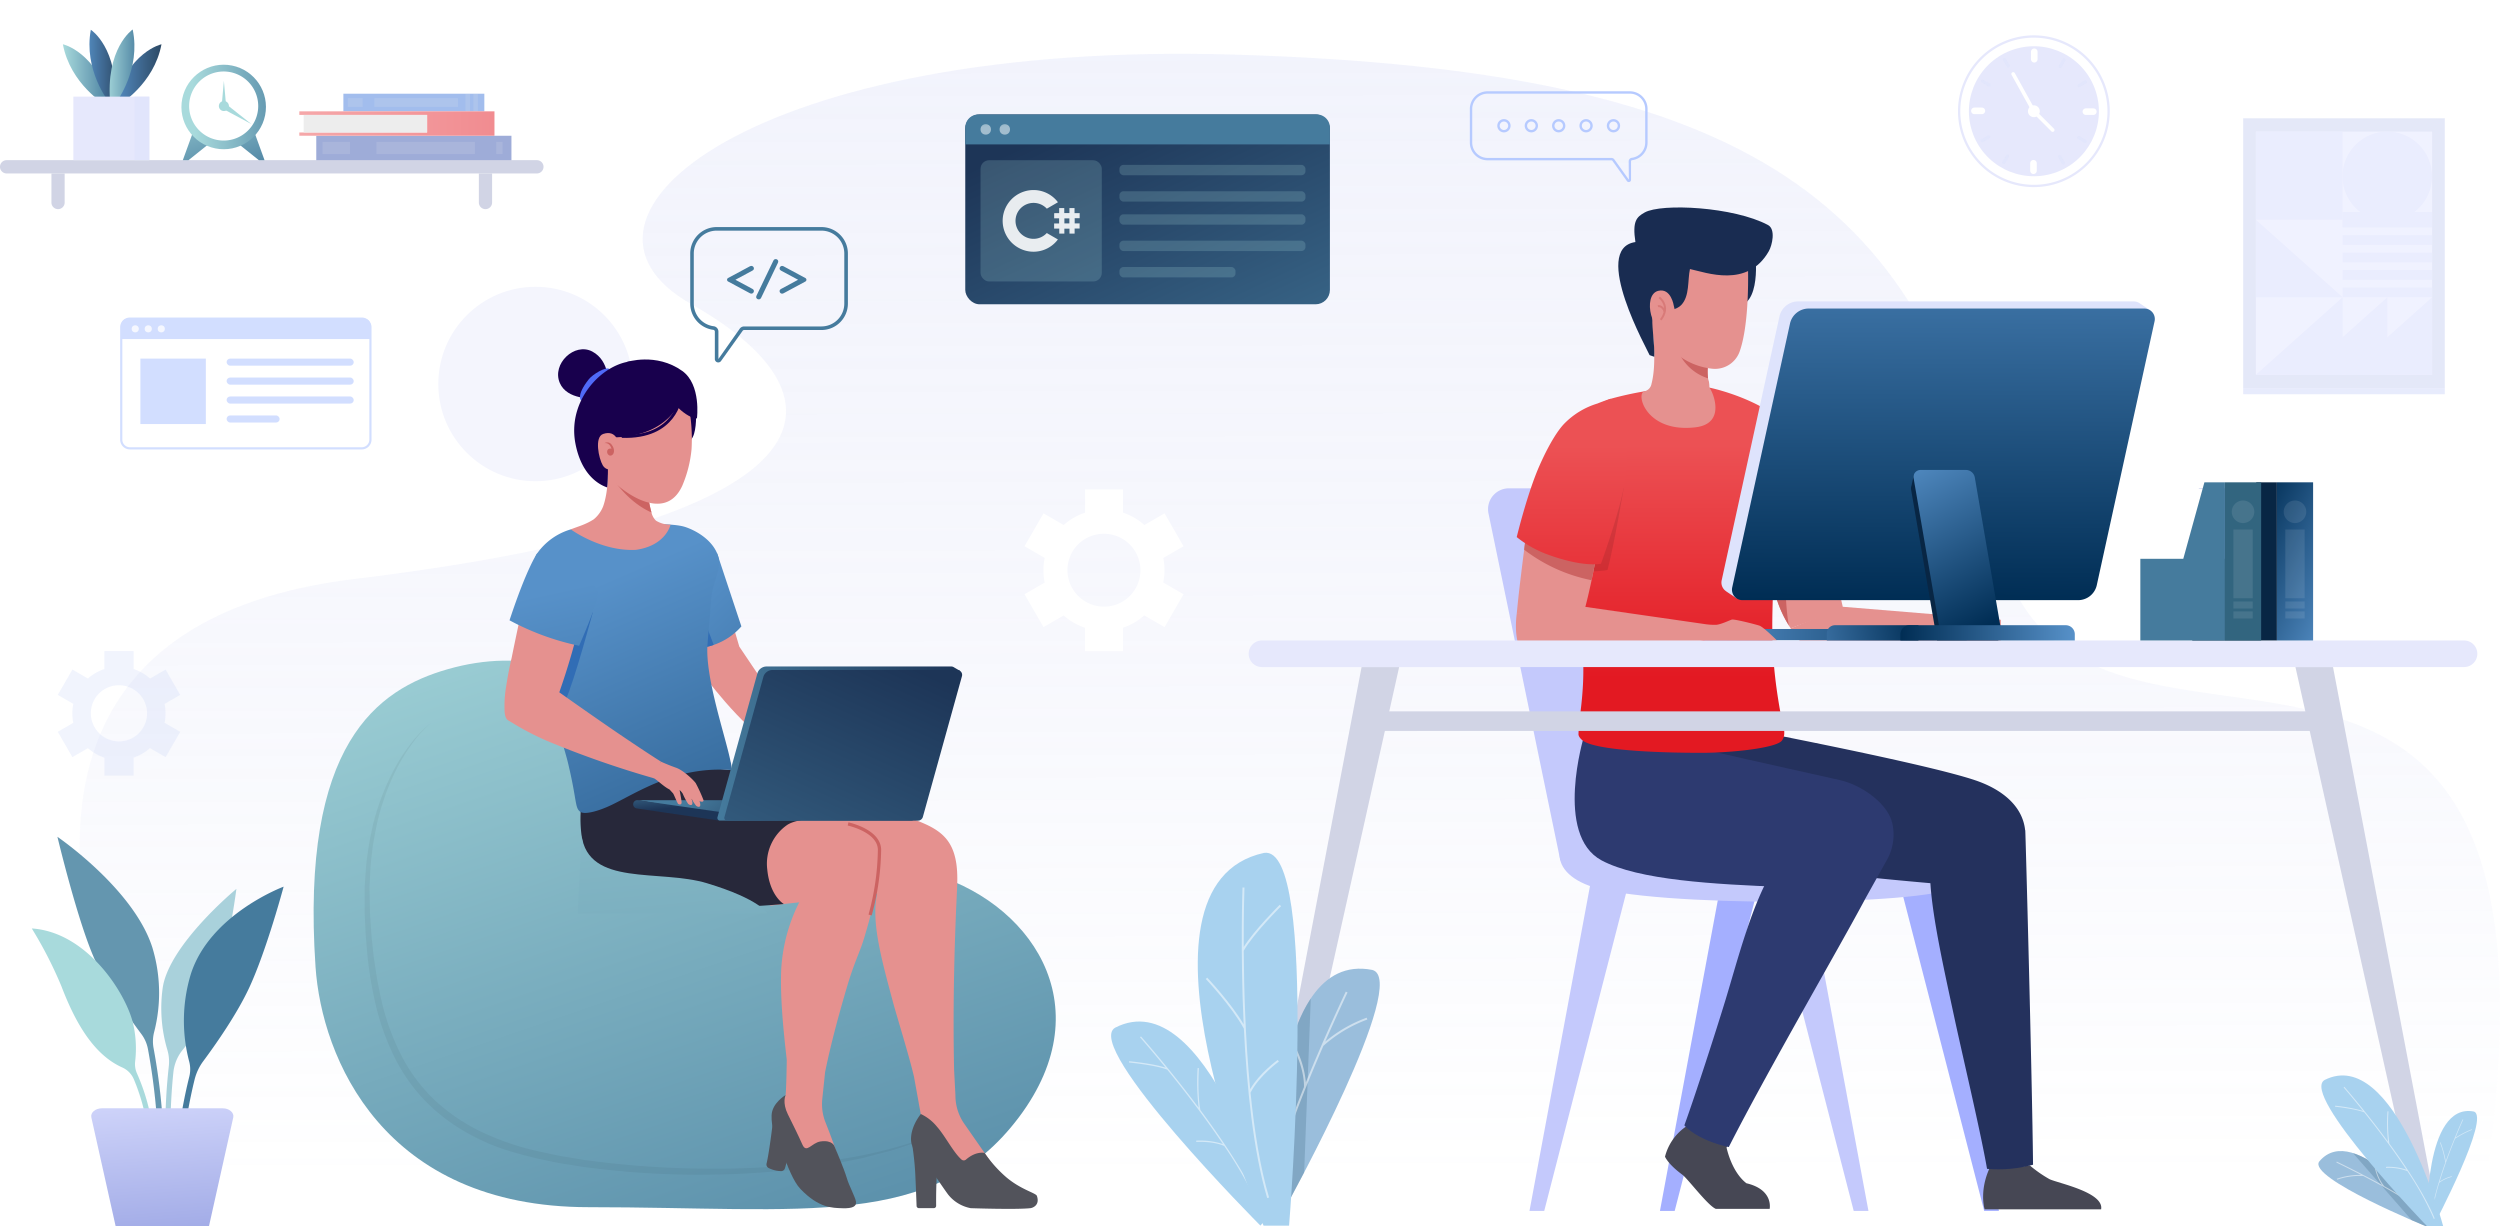 <svg xmlns="http://www.w3.org/2000/svg" xmlns:xlink="http://www.w3.org/1999/xlink" width="758.617" height="372.028" viewBox="0 0 758.617 372.028">
  <defs>
    <linearGradient id="linear-gradient" x1="0.495" y1="-0.515" x2="0.501" y2="0.97" gradientUnits="objectBoundingBox">
      <stop offset="0" stop-color="#cdd2f9"/>
      <stop offset="1" stop-color="#9ea8e5" stop-opacity="0"/>
    </linearGradient>
    <linearGradient id="linear-gradient-2" y1="0.5" x2="1" y2="0.5" gradientUnits="objectBoundingBox">
      <stop offset="0" stop-color="#a8dadc"/>
      <stop offset="1" stop-color="#457b9d"/>
    </linearGradient>
    <linearGradient id="linear-gradient-3" y1="0.5" x2="1" y2="0.5" gradientUnits="objectBoundingBox">
      <stop offset="0" stop-color="#5791c9"/>
      <stop offset="1" stop-color="#2c4965"/>
    </linearGradient>
    <linearGradient id="linear-gradient-6" x1="-0.116" y1="-1.572" x2="0.887" y2="2.144" xlink:href="#linear-gradient-2"/>
    <linearGradient id="linear-gradient-7" x1="-0.24" y1="-2.03" x2="0.764" y2="1.686" xlink:href="#linear-gradient-2"/>
    <linearGradient id="linear-gradient-8" x1="0.414" y1="0.156" x2="0.726" y2="1.406" xlink:href="#linear-gradient-2"/>
    <linearGradient id="linear-gradient-9" y1="0.5" x2="1" y2="0.5" gradientUnits="objectBoundingBox">
      <stop offset="0" stop-color="#ec5154"/>
      <stop offset="0.099" stop-color="#eb4b4f"/>
      <stop offset="1" stop-color="#e31922"/>
    </linearGradient>
    <filter id="Path_19560-2" x="162.392" y="0" width="345.259" height="346.073" filterUnits="userSpaceOnUse">
      <feOffset input="SourceAlpha"/>
      <feGaussianBlur stdDeviation="49.5" result="blur"/>
      <feFlood flood-color="#52dbe1"/>
      <feComposite operator="in" in2="blur"/>
      <feComposite in="SourceGraphic"/>
    </filter>
    <linearGradient id="linear-gradient-10" x1="0.5" y1="0.16" x2="0.5" y2="0.795" xlink:href="#linear-gradient-9"/>
    <linearGradient id="linear-gradient-11" x1="0.5" y1="0.282" x2="0.5" y2="1.686" xlink:href="#linear-gradient-9"/>
    <linearGradient id="linear-gradient-12" y1="0.5" x2="1" y2="0.5" gradientUnits="objectBoundingBox">
      <stop offset="0" stop-color="#5791c9"/>
      <stop offset="1" stop-color="#002d54"/>
    </linearGradient>
    <linearGradient id="linear-gradient-13" x1="0.106" y1="-0.311" x2="0.868" y2="1.258" xlink:href="#linear-gradient-12"/>
    <linearGradient id="linear-gradient-14" x1="0.507" y1="-0.519" x2="0.497" y2="1.003" xlink:href="#linear-gradient-12"/>
    <linearGradient id="linear-gradient-15" x1="0.284" y1="-0.217" x2="0.65" y2="1.037" xlink:href="#linear-gradient-12"/>
    <linearGradient id="linear-gradient-16" x1="1.649" y1="0.469" x2="-0.046" y2="0.517" xlink:href="#linear-gradient-12"/>
    <linearGradient id="linear-gradient-18" x1="0.166" y1="-0.193" x2="0.812" y2="1.379" xlink:href="#linear-gradient-2"/>
    <linearGradient id="linear-gradient-19" x1="0.148" y1="0.071" x2="3.199" y2="6.739" xlink:href="#linear-gradient-12"/>
    <linearGradient id="linear-gradient-20" x1="0.454" y1="0.182" x2="1.093" y2="2.34" xlink:href="#linear-gradient-12"/>
    <linearGradient id="linear-gradient-21" x1="0.372" y1="0.433" x2="1.58" y2="0.601" gradientUnits="objectBoundingBox">
      <stop offset="0" stop-color="#457b9d"/>
      <stop offset="1" stop-color="#1d3557"/>
    </linearGradient>
    <linearGradient id="linear-gradient-22" x1="-0.073" y1="-0.662" x2="0.453" y2="0.374" xlink:href="#linear-gradient-21"/>
    <linearGradient id="linear-gradient-23" x1="0" y1="0.5" x2="1" y2="0.5" xlink:href="#linear-gradient-21"/>
    <linearGradient id="linear-gradient-24" x1="-0.598" y1="2.043" x2="0.847" y2="0.021" xlink:href="#linear-gradient-21"/>
    <linearGradient id="linear-gradient-25" x1="0.466" y1="0.411" x2="1.887" y2="7.152" xlink:href="#linear-gradient-12"/>
    <linearGradient id="linear-gradient-26" x1="-0.813" y1="-4.707" x2="2.132" y2="8.094" xlink:href="#linear-gradient-2"/>
    <clipPath id="clip-path">
      <rect id="Rectangle_20450" data-name="Rectangle 20450" width="90" height="119" transform="translate(503 1339)" fill="#fff" stroke="#707070" stroke-width="1"/>
    </clipPath>
    <linearGradient id="linear-gradient-27" x1="0.492" y1="-0.023" x2="0.593" y2="1.14" gradientUnits="objectBoundingBox">
      <stop offset="0" stop-color="#cdd2f9"/>
      <stop offset="1" stop-color="#9ea8e5"/>
    </linearGradient>
    <clipPath id="clip-path-2">
      <rect id="Rectangle_20451" data-name="Rectangle 20451" width="52" height="48" transform="translate(870 1415)" fill="#fff" stroke="#707070" stroke-width="1"/>
    </clipPath>
    <linearGradient id="linear-gradient-28" x1="1.4" y1="1.504" x2="0.18" y2="0.143" xlink:href="#linear-gradient-21"/>
    <linearGradient id="linear-gradient-29" x1="0.448" y1="-3.333" x2="0.489" y2="-0.132" xlink:href="#linear-gradient-2"/>
    <linearGradient id="linear-gradient-30" x1="0.283" y1="-0.898" x2="0.462" y2="0.256" gradientUnits="objectBoundingBox">
      <stop offset="0" stop-color="#a8dadc"/>
      <stop offset="1" stop-color="#fff"/>
    </linearGradient>
    <linearGradient id="linear-gradient-31" x1="0.283" y1="-0.898" x2="0.462" y2="0.256" xlink:href="#linear-gradient-30"/>
  </defs>
  <g id="Group_16269" data-name="Group 16269" transform="translate(-169 -1090.972)">
    <circle id="Ellipse_3940" data-name="Ellipse 3940" cx="29.5" cy="29.5" r="29.5" transform="translate(302 1178)" fill="#f4f5fd"/>
    <path id="Path_16581" data-name="Path 16581" d="M772.88,539.946H79.388S-26.294,367.308,127.465,348.675s148.766-57.049,102.126-83.366,19.522-80.09,164.869-75.73c158.592,4.758,209.939,44.86,231.176,146.29S810.289,307.115,772.88,539.946Z" transform="translate(149.193 917.968)" opacity="0.3" fill="url(#linear-gradient)"/>
    <g id="Group_16213" data-name="Group 16213" transform="translate(761.359 1099.917)">
      <g id="Group_16209" data-name="Group 16209" transform="translate(1.786 1.787)">
        <path id="Path_16582" data-name="Path 16582" d="M165.481,203.4a23.027,23.027,0,1,1,23.027-23.027A23.053,23.053,0,0,1,165.481,203.4Zm0-45.355a22.329,22.329,0,1,0,22.33,22.329A22.354,22.354,0,0,0,165.481,158.049Z" transform="translate(-142.454 -157.351)" fill="#e6e8fc"/>
      </g>
      <ellipse id="Ellipse_3934" data-name="Ellipse 3934" cx="19.716" cy="19.716" rx="19.716" ry="19.716" transform="matrix(0.952, -0.307, 0.307, 0.952, 0, 12.096)" fill="#e6e8fc"/>
      <path id="Path_16583" data-name="Path 16583" d="M164.024,177.126a1.795,1.795,0,1,1-1.795-1.795A1.795,1.795,0,0,1,164.024,177.126Z" transform="translate(-137.416 -152.313)" fill="#fff"/>
      <path id="Path_16584" data-name="Path 16584" d="M162.8,178.315h0a.561.561,0,0,1-.764-.218l-5.8-10.459a.562.562,0,0,1,.218-.763h0a.562.562,0,0,1,.763.218l5.8,10.459A.562.562,0,0,1,162.8,178.315Z" transform="translate(-138.187 -153.855)" fill="#fff"/>
      <path id="Path_16585" data-name="Path 16585" d="M162.221,177.117h0a.562.562,0,0,1,.794,0l5.016,5.017a.56.56,0,0,1,0,.794h0a.562.562,0,0,1-.794,0l-5.016-5.016A.562.562,0,0,1,162.221,177.117Z" transform="translate(-137.122 -152.019)" fill="#fff"/>
      <g id="Group_16210" data-name="Group 16210" transform="translate(6.765 6.765)">
        <line id="Line_361" data-name="Line 361" y1="2.267" transform="translate(18.169)" fill="none" stroke="#fff" stroke-linecap="round" stroke-miterlimit="10" stroke-width="2"/>
        <line id="Line_362" data-name="Line 362" x2="2.267" transform="translate(33.829 18.169)" fill="none" stroke="#fff" stroke-linecap="round" stroke-miterlimit="10" stroke-width="2"/>
        <line id="Line_363" data-name="Line 363" y2="2.267" transform="translate(17.928 33.829)" fill="none" stroke="#fff" stroke-linecap="round" stroke-miterlimit="10" stroke-width="2"/>
        <line id="Line_364" data-name="Line 364" x1="2.267" transform="translate(0 17.928)" fill="none" stroke="#fff" stroke-linecap="round" stroke-miterlimit="10" stroke-width="2"/>
      </g>
      <g id="Group_16211" data-name="Group 16211" transform="translate(9.123 9.123)" opacity="0.5">
        <line id="Line_365" data-name="Line 365" x1="1.134" y1="1.964" transform="translate(6.771)" fill="none" stroke="#dee3fc" stroke-linecap="round" stroke-miterlimit="10" stroke-width="1"/>
        <line id="Line_366" data-name="Line 366" y1="1.134" x2="1.964" transform="translate(29.418 6.771)" fill="none" stroke="#dee3fc" stroke-linecap="round" stroke-miterlimit="10" stroke-width="1"/>
        <line id="Line_367" data-name="Line 367" x2="1.134" y2="1.964" transform="translate(23.477 29.418)" fill="none" stroke="#dee3fc" stroke-linecap="round" stroke-miterlimit="10" stroke-width="1"/>
        <line id="Line_368" data-name="Line 368" x1="1.964" y2="1.134" transform="translate(0 23.477)" fill="none" stroke="#dee3fc" stroke-linecap="round" stroke-miterlimit="10" stroke-width="1"/>
      </g>
      <g id="Group_16212" data-name="Group 16212" transform="translate(9.243 9.243)" opacity="0.5">
        <line id="Line_369" data-name="Line 369" x1="1.964" y1="1.134" transform="translate(0 6.441)" fill="none" stroke="#dee3fc" stroke-linecap="round" stroke-miterlimit="10" stroke-width="1"/>
        <line id="Line_370" data-name="Line 370" y1="1.964" x2="1.134" transform="translate(23.565)" fill="none" stroke="#dee3fc" stroke-linecap="round" stroke-miterlimit="10" stroke-width="1"/>
        <line id="Line_371" data-name="Line 371" x2="1.964" y2="1.134" transform="translate(29.176 23.565)" fill="none" stroke="#dee3fc" stroke-linecap="round" stroke-miterlimit="10" stroke-width="1"/>
        <line id="Line_372" data-name="Line 372" x1="1.134" y2="1.964" transform="translate(6.441 29.176)" fill="none" stroke="#dee3fc" stroke-linecap="round" stroke-miterlimit="10" stroke-width="1"/>
      </g>
    </g>
    <g id="Group_16214" data-name="Group 16214" transform="translate(849.689 1125.279)" opacity="0.15">
      <rect id="Rectangle_20413" data-name="Rectangle 20413" width="61.177" height="81.867" transform="translate(0 1.586)" fill="#4963ce"/>
      <rect id="Rectangle_20414" data-name="Rectangle 20414" width="61.177" height="1.869" transform="translate(0 83.453)" fill="#6076e8"/>
      <rect id="Rectangle_20415" data-name="Rectangle 20415" width="53.487" height="73.785" transform="translate(3.845 5.627)" fill="#9ca8ff"/>
      <rect id="Rectangle_20416" data-name="Rectangle 20416" width="26.292" height="26.743" transform="translate(3.845 5.626)" fill="#7283f7"/>
      <rect id="Rectangle_20417" data-name="Rectangle 20417" width="27.164" height="4.697" transform="translate(30.137 30.016)" fill="#7283f7"/>
      <rect id="Rectangle_20418" data-name="Rectangle 20418" width="27.164" height="2.949" transform="translate(30.168 37.06)" fill="#7283f7"/>
      <rect id="Rectangle_20419" data-name="Rectangle 20419" width="27.164" height="2.948" transform="translate(30.168 42.355)" fill="#7283f7"/>
      <rect id="Rectangle_20420" data-name="Rectangle 20420" width="27.164" height="2.948" transform="translate(30.168 47.651)" fill="#7283f7"/>
      <rect id="Rectangle_20421" data-name="Rectangle 20421" width="27.164" height="2.948" transform="translate(30.168 52.946)" fill="#7283f7"/>
      <path id="Path_16586" data-name="Path 16586" d="M83.2,281.519V258L56.874,281.519Z" transform="translate(-53.029 -202.107)" fill="#7283f7"/>
      <path id="Path_16587" data-name="Path 16587" d="M56.874,252.307V228.79L83.2,252.307Z" transform="translate(-53.029 -196.413)" fill="#7283f7"/>
      <path id="Path_16588" data-name="Path 16588" d="M100.068,281.519V258L73.745,281.519Z" transform="translate(-56.318 -202.107)" fill="#7283f7"/>
      <path id="Path_16589" data-name="Path 16589" d="M116.939,281.519V258L90.616,281.519Z" transform="translate(-59.607 -202.107)" fill="#7283f7"/>
      <circle id="Ellipse_3935" data-name="Ellipse 3935" cx="13.582" cy="13.582" r="13.582" transform="translate(24.512 19.208) rotate(-45)" fill="#7283f7"/>
    </g>
    <g id="Group_16228" data-name="Group 16228" transform="translate(169 1099.917)">
      <g id="Group_16216" data-name="Group 16216" transform="translate(0 39.66)">
        <path id="Path_16590" data-name="Path 16590" d="M684.363,197.7h-160.9a2.017,2.017,0,0,1-2.016-2.017h0a2.016,2.016,0,0,1,2.016-2.016h160.9a2.016,2.016,0,0,1,2.016,2.016h0A2.017,2.017,0,0,1,684.363,197.7Z" transform="translate(-521.449 -193.671)" fill="#d1d4e5"/>
        <g id="Group_16215" data-name="Group 16215" transform="translate(15.606 4.033)">
          <path id="Path_16591" data-name="Path 16591" d="M538.034,208.264h0a2.007,2.007,0,0,1-2.007-2.007v-8.819h4.014v8.819A2.007,2.007,0,0,1,538.034,208.264Z" transform="translate(-536.027 -197.438)" fill="#d1d4e5"/>
          <path id="Path_16592" data-name="Path 16592" d="M659.191,208.264h0a2.007,2.007,0,0,1-2.007-2.007v-8.819H661.2v8.819A2.007,2.007,0,0,1,659.191,208.264Z" transform="translate(-527.481 -197.438)" fill="#d1d4e5"/>
        </g>
      </g>
      <g id="Group_16219" data-name="Group 16219" transform="translate(19.078)">
        <g id="Group_16217" data-name="Group 16217">
          <path id="Path_16593" data-name="Path 16593" d="M552.146,179.171s-10.582-6.194-12.876-18.354c0,0,9.968,2.065,14.964,18.354" transform="translate(-539.27 -156.328)" fill="url(#linear-gradient-2)"/>
          <path id="Path_16594" data-name="Path 16594" d="M555.336,179.171s10.582-6.194,12.876-18.354c0,0-9.968,2.065-14.964,18.354" transform="translate(-538.284 -156.328)" fill="url(#linear-gradient-3)"/>
          <path id="Path_16595" data-name="Path 16595" d="M552.6,178.468s-7.632-9.6-5.379-21.766c0,0,8.549,5.525,7.326,22.52" transform="translate(-538.739 -156.618)" fill="url(#linear-gradient-3)"/>
          <path id="Path_16596" data-name="Path 16596" d="M554.656,178.511s7.4-9.776,4.862-21.887c0,0-8.417,5.726-6.79,22.687" transform="translate(-538.336 -156.624)" fill="url(#linear-gradient-2)"/>
        </g>
        <g id="Group_16218" data-name="Group 16218" transform="translate(3.186 20.377)">
          <rect id="Rectangle_20422" data-name="Rectangle 20422" width="23.058" height="19.283" fill="#e6e8fc"/>
          <rect id="Rectangle_20423" data-name="Rectangle 20423" width="4.531" height="19.283" transform="translate(18.527)" fill="#dee3fc" opacity="0.6"/>
        </g>
      </g>
      <g id="Group_16222" data-name="Group 16222" transform="translate(52.791 8.442)">
        <g id="Group_16220" data-name="Group 16220" transform="translate(2.683 22.595)">
          <path id="Path_16597" data-name="Path 16597" d="M576.4,185.616l-3.129,8.623H575l6.237-5" transform="translate(-573.268 -185.616)" fill="url(#linear-gradient-6)"/>
          <path id="Path_16598" data-name="Path 16598" d="M593.828,185.616l3.129,8.623h-1.729l-6.237-5" transform="translate(-572.159 -185.616)" fill="url(#linear-gradient-7)"/>
        </g>
        <ellipse id="Ellipse_3936" data-name="Ellipse 3936" cx="12.817" cy="12.817" rx="12.817" ry="12.817" transform="matrix(0.196, -0.981, 0.981, 0.196, 0, 25.137)" fill="url(#linear-gradient-8)"/>
        <path id="Path_16599" data-name="Path 16599" d="M596.02,179.012a10.479,10.479,0,1,1-10.479-10.479A10.48,10.48,0,0,1,596.02,179.012Z" transform="translate(-570.458 -164.226)" fill="#fff"/>
        <g id="Group_16221" data-name="Group 16221" transform="translate(13.627 7.144)">
          <path id="Path_16600" data-name="Path 16600" d="M585.639,178.825h-1.365l.682-7.642Z" transform="translate(-583.436 -171.183)" fill="#a8dadc"/>
          <path id="Path_16601" data-name="Path 16601" d="M584.439,179.1l1.011-1.461,7.832,6.211Z" transform="translate(-583.424 -170.728)" fill="#a8dadc"/>
          <path id="Path_16602" data-name="Path 16602" d="M586.532,178.422a1.521,1.521,0,1,1-1.521-1.52A1.521,1.521,0,0,1,586.532,178.422Z" transform="translate(-583.491 -170.78)" fill="#a8dadc"/>
        </g>
      </g>
      <g id="Group_16227" data-name="Group 16227" transform="translate(90.828 19.491)" opacity="0.5">
        <g id="Group_16223" data-name="Group 16223" transform="translate(5.143 12.761)">
          <rect id="Rectangle_20424" data-name="Rectangle 20424" width="59.225" height="7.409" fill="#3d59b2"/>
          <rect id="Rectangle_20425" data-name="Rectangle 20425" width="8.346" height="3.687" transform="translate(1.891 1.861)" fill="#dbdbdb" opacity="0.15"/>
          <rect id="Rectangle_20426" data-name="Rectangle 20426" width="1.901" height="3.687" transform="translate(54.614 1.861)" fill="#dbdbdb" opacity="0.15"/>
          <rect id="Rectangle_20427" data-name="Rectangle 20427" width="29.872" height="3.687" transform="translate(18.268 1.861)" fill="#dbdbdb" opacity="0.15"/>
        </g>
        <g id="Group_16224" data-name="Group 16224" transform="translate(13.369)">
          <rect id="Rectangle_20428" data-name="Rectangle 20428" width="42.775" height="5.351" fill="#467cdb"/>
          <rect id="Rectangle_20429" data-name="Rectangle 20429" width="4.479" height="2.663" transform="translate(1.365 1.344)" fill="#dbdbdb" opacity="0.15"/>
          <rect id="Rectangle_20430" data-name="Rectangle 20430" width="1.373" height="5.351" transform="translate(39.444)" fill="#dbdbdb" opacity="0.15"/>
          <rect id="Rectangle_20431" data-name="Rectangle 20431" width="1.373" height="5.351" transform="translate(37.037)" fill="#dbdbdb" opacity="0.15"/>
          <rect id="Rectangle_20432" data-name="Rectangle 20432" width="25.373" height="2.663" transform="translate(9.395 1.344)" fill="#dbdbdb" opacity="0.15"/>
        </g>
        <g id="Group_16226" data-name="Group 16226" transform="translate(0 5.351)">
          <g id="Group_16225" data-name="Group 16225">
            <path id="Path_16603" data-name="Path 16603" d="M665.509,179.829v7.409H606.293v-1h38.774v-5.324H606.293v-1.088Z" transform="translate(-606.293 -179.829)" fill="url(#linear-gradient-9)"/>
          </g>
          <rect id="Rectangle_20433" data-name="Rectangle 20433" width="37.449" height="5.324" transform="translate(1.324 1.088)" fill="#dbdbdb"/>
        </g>
      </g>
    </g>
    <g id="Group_16259" data-name="Group 16259" transform="translate(378.443 1159.876)">
      <g id="Group_16258" data-name="Group 16258" transform="translate(0.001)">
        <path id="Path_16689" data-name="Path 16689" d="M209.531,260.455a1.057,1.057,0,0,1-.32-.049,1.035,1.035,0,0,1-.721-.989v-8.328a.537.537,0,0,0-.468-.531,8.023,8.023,0,0,1-7-7.953V227.393a8.025,8.025,0,0,1,8.016-8.016h31.812a8.025,8.025,0,0,1,8.016,8.016V242.6a8.025,8.025,0,0,1-8.016,8.016H217.375a.548.548,0,0,0-.442.229l-6.56,9.171A1.03,1.03,0,0,1,209.531,260.455Zm-.5-39.992a6.937,6.937,0,0,0-6.93,6.93V242.6a6.935,6.935,0,0,0,6.055,6.874,1.624,1.624,0,0,1,1.418,1.609v8.328l6.471-9.2a1.637,1.637,0,0,1,1.327-.681h23.471a6.938,6.938,0,0,0,6.93-6.93V227.393a6.938,6.938,0,0,0-6.93-6.93Z" transform="translate(-201.018 -219.377)" fill="#457b9d"/>
      </g>
      <g id="Group_20643" data-name="Group 20643" transform="translate(11.182 9.728)">
        <path id="Path_20126" data-name="Path 20126" d="M209.21,229.547l4.982,2.672a1.643,1.643,0,0,1,.5.361.644.644,0,0,1,.124.407.735.735,0,0,1-.233.541.756.756,0,0,1-.541.229,1.505,1.505,0,0,1-.608-.219l-6.428-3.46a.6.6,0,0,1,0-1.068l6.432-3.456a1.5,1.5,0,0,1,.6-.209.758.758,0,0,1,.547.225.722.722,0,0,1,.233.537.646.646,0,0,1-.122.4,1.65,1.65,0,0,1-.5.363Z" transform="translate(-206.68 -223.287)" fill="#457b9d"/>
        <path id="Path_20127" data-name="Path 20127" d="M217.671,225.585l-4.931,10.277a1.477,1.477,0,0,1-.338.5.8.8,0,0,1-1.019-.069.66.66,0,0,1-.229-.494,1.462,1.462,0,0,1,.18-.573l4.947-10.273a1.516,1.516,0,0,1,.33-.5.762.762,0,0,1,.472-.152.753.753,0,0,1,.541.215.664.664,0,0,1,.223.49A1.517,1.517,0,0,1,217.671,225.585Z" transform="translate(-202.319 -224.303)" fill="#457b9d"/>
        <path id="Path_20128" data-name="Path 20128" d="M220.361,229.548l-4.982-2.672a1.649,1.649,0,0,1-.5-.363.642.642,0,0,1-.122-.4.72.72,0,0,1,.231-.537.766.766,0,0,1,.549-.225,1.525,1.525,0,0,1,.6.209l6.428,3.46a.6.6,0,0,1,0,1.068l-6.428,3.46a1.531,1.531,0,0,1-.6.219.77.77,0,0,1-.555-.231.758.758,0,0,1-.227-.539.636.636,0,0,1,.124-.4,1.612,1.612,0,0,1,.5-.361Z" transform="translate(-198.81 -223.286)" fill="#457b9d"/>
      </g>
    </g>
    <path id="Path_19560-2-2" data-name="Path 19560-2" d="M621.846,263.978a14.338,14.338,0,0,0-.285-2.832l4.736-2.735-4.434-7.688-4.723,2.726a14.119,14.119,0,0,0-4.984-2.889v-5.442h-8.872v5.444a13.948,13.948,0,0,0-2.377,1.036c-.092.049-.18.1-.266.154s-.179.1-.266.154a14.1,14.1,0,0,0-2.085,1.54l-4.712-2.721-4.437,7.684,4.714,2.722a14.063,14.063,0,0,0-.291,2.575v.612a14.064,14.064,0,0,0,.291,2.575l-4.714,2.721,4.437,7.684,4.712-2.721a14.12,14.12,0,0,0,4.993,2.872v5.457h8.874v-5.468a14.223,14.223,0,0,0,4.955-2.877l4.752,2.741,4.437-7.683-4.753-2.743A14.185,14.185,0,0,0,621.846,263.978Zm-8.317,6.253c-.038.034-.077.071-.115.1q-.23.206-.473.4c-.075.06-.153.116-.229.173-.131.1-.267.188-.4.275-.11.072-.221.137-.334.2s-.227.128-.342.189c-.145.073-.291.146-.441.212-.088.039-.176.078-.265.113-.19.076-.383.148-.579.211-.049.017-.1.032-.148.046a8.542,8.542,0,0,1-10.378-11.435c.019-.046.039-.1.06-.14.078-.18.163-.35.251-.52.057-.107.114-.214.176-.321s.123-.209.189-.312c.1-.161.21-.32.324-.478.03-.04.06-.082.092-.123a8.544,8.544,0,0,1,15.094,3.265c.011.049.022.1.032.152.045.2.079.405.107.608.013.095.023.189.033.285.016.164.027.325.035.489.007.129.009.26.009.39s0,.26-.009.39c-.008.163-.019.325-.035.488-.01.1-.021.192-.033.287-.03.2-.064.4-.107.605-.01.05-.021.1-.032.155a8.542,8.542,0,0,1-2.476,4.291Z" transform="translate(-402.607 1043.425)" fill="#bcccf7" opacity="0.2" style="isolation: isolate"/>
    <g transform="matrix(1, 0, 0, 1, 169, 1090.97)" filter="url(#Path_19560-2)" style="isolation: isolate">
      <path id="Path_19560-2-3" data-name="Path 19560-2" d="M631.614,269.611a18.628,18.628,0,0,0-.37-3.678l6.151-3.552-5.759-9.984-6.134,3.54a18.335,18.335,0,0,0-6.473-3.751v-7.067H607.508v7.07a18.113,18.113,0,0,0-3.087,1.345c-.119.064-.233.133-.345.2s-.232.13-.345.2a18.312,18.312,0,0,0-2.708,2L594.9,252.4l-5.763,9.979,6.122,3.535a18.256,18.256,0,0,0-.378,3.345v.8a18.257,18.257,0,0,0,.378,3.345l-6.122,3.533,5.763,9.978,6.12-3.533a18.337,18.337,0,0,0,6.484,3.73v7.087h11.524v-7.1a18.472,18.472,0,0,0,6.435-3.737l6.171,3.56,5.763-9.977-6.172-3.562A18.418,18.418,0,0,0,631.614,269.611Zm-10.8,8.121c-.05.045-.1.092-.15.135q-.3.268-.614.516c-.1.077-.2.151-.3.224-.171.126-.346.244-.525.357-.143.093-.287.178-.433.262s-.3.167-.445.245c-.188.094-.378.189-.572.276-.114.051-.228.1-.344.147-.247.1-.5.193-.752.274-.063.022-.129.042-.192.06a11.094,11.094,0,0,1-13.478-14.85c.025-.06.051-.123.078-.182.1-.233.211-.454.325-.676.073-.139.148-.278.228-.417s.16-.272.245-.405c.134-.209.273-.416.421-.621.039-.052.077-.106.119-.16a11.1,11.1,0,0,1,19.6,4.241c.014.064.029.131.042.2.059.262.1.526.139.79.017.123.03.245.043.37.021.213.036.422.046.635.009.168.012.337.012.506s0,.337-.012.506c-.01.211-.025.423-.046.634-.013.126-.027.249-.043.373-.04.262-.083.524-.139.786-.013.066-.028.134-.042.2a11.093,11.093,0,0,1-3.216,5.572Z" transform="translate(-278.25 -96.62)" fill="#fff"/>
    </g>
    <g id="Group_16261" data-name="Group 16261" transform="translate(205.459 1187.322)">
      <path id="Rectangle_20448" data-name="Rectangle 20448" d="M2.724-.25H73.057a2.978,2.978,0,0,1,2.974,2.974V36.806a2.978,2.978,0,0,1-2.974,2.974H2.724A2.978,2.978,0,0,1-.25,36.806V2.724A2.978,2.978,0,0,1,2.724-.25ZM73.057,39.119a2.316,2.316,0,0,0,2.313-2.313V2.724A2.316,2.316,0,0,0,73.057.411H2.724A2.316,2.316,0,0,0,.411,2.724V36.806a2.316,2.316,0,0,0,2.313,2.313Z" transform="translate(0.25 0.25)" fill="#d2deff"/>
      <path id="Rectangle_20449" data-name="Rectangle 20449" d="M2,0H73.62a2,2,0,0,1,2,2V6.21a0,0,0,0,1,0,0H0a0,0,0,0,1,0,0V2A2,2,0,0,1,2,0Z" transform="translate(0.331 0.33)" fill="#d2deff"/>
      <ellipse id="Ellipse_3937" data-name="Ellipse 3937" cx="1.081" cy="1.081" rx="1.081" ry="1.081" transform="translate(3.498 2.355)" fill="#fff" opacity="0.77"/>
      <ellipse id="Ellipse_3938" data-name="Ellipse 3938" cx="1.081" cy="1.081" rx="1.081" ry="1.081" transform="translate(7.448 2.355)" fill="#fff" opacity="0.77"/>
      <ellipse id="Ellipse_3939" data-name="Ellipse 3939" cx="1.081" cy="1.081" rx="1.081" ry="1.081" transform="translate(11.398 2.355)" fill="#fff" opacity="0.77"/>
      <g id="Group_15541" data-name="Group 15541" transform="translate(6.142 12.465)">
        <g id="Group_15535" data-name="Group 15535" transform="translate(0 0)">
          <rect id="Rectangle_20363" data-name="Rectangle 20363" width="19.861" height="19.861" fill="#d2deff"/>
        </g>
        <g id="Group_15536" data-name="Group 15536" transform="translate(26.162 0)">
          <rect id="Rectangle_20364" data-name="Rectangle 20364" width="38.577" height="2.152" rx="1.076" fill="#d2deff"/>
        </g>
        <g id="Group_15537" data-name="Group 15537" transform="translate(26.162 5.749)">
          <rect id="Rectangle_20365" data-name="Rectangle 20365" width="38.577" height="2.152" rx="1.076" fill="#d2deff"/>
        </g>
        <g id="Group_15538" data-name="Group 15538" transform="translate(26.162 11.498)">
          <rect id="Rectangle_20366" data-name="Rectangle 20366" width="38.577" height="2.152" rx="1.076" fill="#d2deff"/>
        </g>
        <g id="Group_15539" data-name="Group 15539" transform="translate(26.162 17.247)">
          <rect id="Rectangle_20367" data-name="Rectangle 20367" width="16.091" height="2.152" rx="1.076" fill="#d2deff"/>
        </g>
      </g>
    </g>
    <g id="Group_16249" data-name="Group 16249" transform="translate(547.911 1118.669)">
      <g id="Group_16236" data-name="Group 16236" transform="translate(67.105 0)">
        <g id="Group_16229" data-name="Group 16229">
          <path id="Path_16604" data-name="Path 16604" d="M429.324,210.229a.7.7,0,0,1-.566-.293l-4.4-6.151a.363.363,0,0,0-.3-.152H386.472a5.382,5.382,0,0,1-5.376-5.376v-10.2a5.382,5.382,0,0,1,5.376-5.376h43.185a5.383,5.383,0,0,1,5.377,5.376v10.2a5.383,5.383,0,0,1-4.7,5.334.358.358,0,0,0-.314.356v5.586a.694.694,0,0,1-.484.663A.707.707,0,0,1,429.324,210.229Zm-42.852-26.821a4.652,4.652,0,0,0-4.646,4.647v10.2a4.652,4.652,0,0,0,4.646,4.647h37.592a1.1,1.1,0,0,1,.89.457l4.4,6.151-.059-5.566a1.089,1.089,0,0,1,.953-1.079,4.654,4.654,0,0,0,4.06-4.611v-10.2a4.653,4.653,0,0,0-4.647-4.647Z" transform="translate(-381.096 -182.68)" fill="#b6caff"/>
        </g>
        <g id="Group_16235" data-name="Group 16235" transform="translate(8.336 8.446)">
          <g id="Group_16230" data-name="Group 16230" transform="translate(33.235)">
            <path id="Path_16605" data-name="Path 16605" d="M414.793,193.146a2.015,2.015,0,1,1,2.015-2.014A2.016,2.016,0,0,1,414.793,193.146Zm0-3.3a1.286,1.286,0,1,0,1.286,1.286A1.287,1.287,0,0,0,414.793,189.847Z" transform="translate(-412.779 -189.117)" fill="#b6caff"/>
          </g>
          <g id="Group_16231" data-name="Group 16231" transform="translate(24.927)">
            <path id="Path_16606" data-name="Path 16606" d="M408.461,193.146a2.015,2.015,0,1,1,2.014-2.014A2.017,2.017,0,0,1,408.461,193.146Zm0-3.3a1.286,1.286,0,1,0,1.286,1.286A1.288,1.288,0,0,0,408.461,189.847Z" transform="translate(-406.447 -189.117)" fill="#b6caff"/>
          </g>
          <g id="Group_16232" data-name="Group 16232" transform="translate(16.618)">
            <path id="Path_16607" data-name="Path 16607" d="M402.129,193.146a2.015,2.015,0,1,1,2.014-2.014A2.017,2.017,0,0,1,402.129,193.146Zm0-3.3a1.286,1.286,0,1,0,1.285,1.286A1.287,1.287,0,0,0,402.129,189.847Z" transform="translate(-400.114 -189.117)" fill="#b6caff"/>
          </g>
          <g id="Group_16233" data-name="Group 16233" transform="translate(8.31)">
            <path id="Path_16608" data-name="Path 16608" d="M395.8,193.146a2.015,2.015,0,1,1,2.014-2.014A2.017,2.017,0,0,1,395.8,193.146Zm0-3.3a1.286,1.286,0,1,0,1.286,1.286A1.288,1.288,0,0,0,395.8,189.847Z" transform="translate(-393.782 -189.117)" fill="#b6caff"/>
          </g>
          <g id="Group_16234" data-name="Group 16234">
            <path id="Path_16609" data-name="Path 16609" d="M389.464,193.146a2.015,2.015,0,1,1,2.014-2.014A2.017,2.017,0,0,1,389.464,193.146Zm0-3.3a1.286,1.286,0,1,0,1.286,1.286A1.287,1.287,0,0,0,389.464,189.847Z" transform="translate(-387.449 -189.117)" fill="#b6caff"/>
          </g>
        </g>
      </g>
      <g id="Group_16237" data-name="Group 16237" transform="translate(72.627 120.482)">
        <path id="Path_16610" data-name="Path 16610" d="M379.276,464.942h4.472L409.861,363.6H398.152Z" transform="translate(-366.697 -245.674)" fill="#c4c9fc"/>
        <path id="Path_16611" data-name="Path 16611" d="M464.942,464.942H460.47L434.357,363.6h11.709Z" transform="translate(-349.506 -245.674)" fill="#c4c9fc"/>
        <path id="Path_16612" data-name="Path 16612" d="M409.448,464.942h4.472L440.034,363.6H428.324Z" transform="translate(-357.28 -245.674)" fill="#a4afff"/>
        <path id="Path_16613" data-name="Path 16613" d="M495.115,464.942h-4.472L464.529,363.6h11.709Z" transform="translate(-340.089 -245.674)" fill="#a4afff"/>
        <path id="Path_16614" data-name="Path 16614" d="M490.608,361.13c4.57.835,20.584,6.2,15.8,9.6-8.311,5.9-92.958,6.412-111.2-.281-14.433-5.3-10.5-17.713,5.248-19.9S466.737,356.772,490.608,361.13Z" transform="translate(-364.518 -249.857)" fill="#c4c9fc"/>
        <path id="Path_16615" data-name="Path 16615" d="M391.627,386.621l-21.8-105.285a6.328,6.328,0,0,1,6.2-7.613h48.126v112.9Z" transform="translate(-369.689 -273.723)" fill="#c4c9fc"/>
      </g>
      <g id="Group_16241" data-name="Group 16241" transform="translate(81.096 35.257)">
        <path id="Path_16616" data-name="Path 16616" d="M519.991,443.819H484.644s-1.976-6.294,2.305-14.092c0,0,2.845,2.282,11.367.739a37.945,37.945,0,0,0,6.012,4.2C506.8,435.861,520.943,438.639,519.991,443.819Z" transform="translate(-342.423 -139.809)" fill="#464754"/>
        <path id="Path_16617" data-name="Path 16617" d="M420.8,418.25a13.5,13.5,0,0,1-3.6,3.9,15.783,15.783,0,0,0-6.58,9.283s.895,2.258,5.275,5.473c1.647,1.208,7.7,9.37,10.152,10.362h16.328s1.267-5.82-7.052-7.776c-4.59-3.543-6.021-10.83-6.021-10.83l2.413-6.488Z" transform="translate(-365.387 -143.391)" fill="#464754"/>
        <path id="Path_16618" data-name="Path 16618" d="M421.938,335.395h0a31.255,31.255,0,0,1,1.434-7.3s62,11.688,78.483,17.227c8.193,2.751,14.446,7.807,15.219,15.2l.038-.008c.081.775,2.077,74.614,2.36,101.492a40.548,40.548,0,0,1-13.962,1.248c-1.88-10.943-7.545-34.814-9.972-46.156-2.875-13.436-6.519-29.459-7.219-40.523-25.064-2.182-58.154-5.865-62.127-7.871C419.646,365.4,417.675,353.708,421.938,335.395Z" transform="translate(-362.556 -171.528)" fill="#24315d"/>
        <path id="Path_16619" data-name="Path 16619" d="M470.335,345.976c-9.182-2.074-19.6-4.389-28.221-6.309l-23.258-5.3-25.586-8.361s-.223,1.79-.715,6.634c0,0-9.1,29.932,5.33,37.662,11.2,6,34.074,7.268,55.536,8.093l32.547-19.937C484.019,352.2,476,347.262,470.335,345.976Z" transform="translate(-371.906 -172.18)" fill="#2d3a70"/>
        <path id="Path_16620" data-name="Path 16620" d="M427.6,404.859c-2.9,9.527-9.261,29.193-12.506,38.124,1.252,1.476,5.37,4.788,13.477,6.6,11.833-23.3,33.871-61.1,41.5-75.5h0l6.223-11.162a15.711,15.711,0,0,0,1.754-12.181l-35.673,14.013C435.568,375.753,431.464,392.173,427.6,404.859Z" transform="translate(-363.988 -164.461)" fill="#2d3a70"/>
        <path id="Path_16621" data-name="Path 16621" d="M458.152,310.342l-15.942,5.97c-.184-.262-.354-.538-.512-.8V315.5c-2.65-4.251-3.9-8.069-5.17-13.147v-.026c-.853-2.611-1.588-5.222-2.231-7.663-1.8-6.928-2.742-12.439-2.742-12.439l18.186-8.844,3.28,14.407,1.1,4.881v.013Z" transform="translate(-358.85 -188.605)" fill="#e5918f"/>
        <path id="Path_16622" data-name="Path 16622" d="M433.646,291.246c.643,2.441,1.378,5.052,2.231,7.663v.026c1.273,5.078,2.519,8.9,5.17,13.147-1.037-4.776-1.207-15.43-1.207-15.43,4.54-1.037,13.633-7.387,13.633-7.387v-.013l-1.1-4.881a24.167,24.167,0,0,0-3.936.039c-1.155.223-10.011,3.989-12.308,4.855A6.485,6.485,0,0,0,433.646,291.246Z" transform="translate(-358.197 -185.193)" fill="#cc6362"/>
        <path id="Path_16623" data-name="Path 16623" d="M392.514,319.576c.551,9.067,1.87,15.413.161,29.14a64.571,64.571,0,0,0-.634,6.916c0,.958,1.207,1.942,1.706,2.217,5.209,3,25.481,3.451,35.676,3.451,9.053,0,22.66-1.443,24.366-3.726,1.575-2.1.131-5.13-.617-9.329-3.333-18.934-2.152-28.8-1.942-42.473,0-.341.013-.682.013-1.037v-.262h.013c1.076-.157,2.1-.354,2.992-.538,1.47-.328,2.6-.656,3.083-.814,11-3.451,12.636-6.98,12.636-6.98-3.11-13.528-6.862-22.607-10.208-28.6-.079-.144-.157-.289-.249-.446s-.171-.3-.262-.446a26.126,26.126,0,0,0-7.256-7.545c-.289-.21-.564-.407-.866-.617-8.266-5.59-18.435-7.82-19.3-8a.207.207,0,0,0-.052-.013c-2.611-.171-5.458-.223-8.555-.118a102.132,102.132,0,0,0-21.322,3.49s-.052.013-.092.026c-.735.236-5.655,2.073-10.759,7.545a35.217,35.217,0,0,0-5.038,6.757c.354,8.476,2.191,23.736,3.228,36.922C389.4,307.085,392.4,317.687,392.514,319.576Z" transform="translate(-373.066 -195.81)" fill="url(#linear-gradient-10)"/>
        <path id="Path_16624" data-name="Path 16624" d="M435.736,297.27c1.076-.157,2.1-.354,2.992-.538l-2.545-23.355C436.09,277.2,435.775,294.9,435.736,297.27Z" transform="translate(-357.545 -188.606)" fill="#e3e6ed"/>
        <g id="Group_16240" data-name="Group 16240" transform="translate(31.056)">
          <path id="Path_16625" data-name="Path 16625" d="M433.457,218.222s2.412,15.854-4.666,17.5c-4.553,1.056-4-4.511-4-4.511l-.119-6.591Z" transform="translate(-392.055 -205.82)" fill="#192c51"/>
          <path id="Path_16626" data-name="Path 16626" d="M421.587,267.846c-14.722,1.745-18.12-9.736-15.68-10.877a2.848,2.848,0,0,0,2.322-2.362c2.126-8.266-.525-21.387-.525-21.387s10.484,8.292,15.4,12.176c1.522,1.22,2.506,2.008,2.506,2.008a17.1,17.1,0,0,0-.236,5.59,4.281,4.281,0,0,0,.236.853,9.513,9.513,0,0,1,.171,1.955l.013-.013C426.809,257.061,431.047,266.7,421.587,267.846Z" transform="translate(-398.136 -201.139)" fill="#e5918f"/>
          <path id="Path_16627" data-name="Path 16627" d="M422.864,250.609a14.7,14.7,0,0,1-9.618-9.749l5.576,1.312,1.771.84c1.522,1.22,2.506,2.008,2.506,2.008A17.1,17.1,0,0,0,422.864,250.609Z" transform="translate(-395.621 -198.754)" fill="#cc6362"/>
          <path id="Path_16628" data-name="Path 16628" d="M437.917,226.309c.093,4.789.071,17.654-2.543,25.045a7.935,7.935,0,0,1-8.3,5.226,20.778,20.778,0,0,1-13.2-6.7c-2.342-2.49-4.974-2.805-6.192-6-1.979-5.189-5.04-14.828-3.284-21.055,2.4-8.5,28.432-18.116,32.991-.8A18.143,18.143,0,0,1,437.917,226.309Z" transform="translate(-398.544 -207.644)" fill="#e5918f"/>
          <path id="Path_16629" data-name="Path 16629" d="M405.01,219.266c-.966-6.349.352-7.59,2.807-8.973,5.071-2.856,27.032-1.752,37.437,3.81,2.387,1.277,1.257,6.141.244,7.926-6.442,11.344-18.987,6.483-23.938,5.427-.743,3.489-.055,8.143-2.6,10.877-1.45,1.559-4.242,1.924-7.14,1.779-.273.706-1.657,1.432-1.681,2.389-.077,3.293.714,7.646.593,11.582l-1.42-.5C409.021,252.607,391.3,221.289,405.01,219.266Z" transform="translate(-399.813 -208.77)" fill="#192c51"/>
          <g id="Group_16238" data-name="Group 16238" transform="translate(9.593 25.186)">
            <path id="Path_16630" data-name="Path 16630" d="M413.068,239.8c-5.226,2.729-8.5-10.534-3.372-11.733,3.886-.909,4.686,4.566,4.686,4.566S416.051,238.241,413.068,239.8Z" transform="translate(-407.124 -227.965)" fill="#e5918f"/>
          </g>
          <g id="Group_16239" data-name="Group 16239" transform="translate(12.024 27.295)" opacity="0.5">
            <path id="Path_16631" data-name="Path 16631" d="M409.289,229.572s3.619,2.643.449,6.812" transform="translate(-408.88 -229.572)" fill="none" stroke="#cc6362" stroke-miterlimit="10" stroke-width="0.619"/>
            <path id="Path_16632" data-name="Path 16632" d="M408.977,231.6s1.368-.287,2.038,1.648" transform="translate(-408.977 -228.944)" fill="none" stroke="#cc6362" stroke-miterlimit="10" stroke-width="0.619"/>
          </g>
        </g>
        <path id="Path_16633" data-name="Path 16633" d="M403.821,273.377s-2.892,17.343-4.969,25.217c0,0-1.348.489-6.4.438Z" transform="translate(-371.054 -188.606)" opacity="0.1"/>
        <path id="Path_16634" data-name="Path 16634" d="M401.886,285.281s-.144.971-.42,2.6c-.485,2.847-1.338,7.728-2.427,12.872-.735,3.464-1.574,7.046-2.467,10.221H376.326c0-.052.013-.1.013-.157a.766.766,0,0,1,.026-.236c.289-3.083.682-6.679,1.128-10.326.026-.21.039-.328.039-.328.341-2.834.7-5.721,1.05-8.437.171-1.417.341-2.782.512-4.081.813-6.259,1.456-10.917,1.456-10.917Z" transform="translate(-376.087 -187.634)" fill="#e5918f"/>
        <path id="Path_16635" data-name="Path 16635" d="M378.046,289.914a49.3,49.3,0,0,0,20.456,9.263c1.089-5.143,1.942-10.024,2.427-12.872a4.655,4.655,0,0,0-.971-1.181c-1.089-.551-13.016-3.608-13.016-3.608l-8.384,4.317C378.387,287.133,378.217,288.5,378.046,289.914Z" transform="translate(-375.55 -186.066)" fill="#cc6362"/>
        <path id="Path_16636" data-name="Path 16636" d="M383.274,273.213c3.333-7.5,5.957-11.044,7.38-12.546a23.62,23.62,0,0,1,10.132-6.2c2.294-.925,4.035-1.455,4.035-1.455s6.827,4.918,4.426,24.3c-1.044,8.422-7.356,25.756-7.356,25.756-4.369.726-10.856-.873-15.707-2.628a33.057,33.057,0,0,1-9.858-5.457S379.562,281.568,383.274,273.213Z" transform="translate(-376.087 -194.961)" fill="url(#linear-gradient-11)"/>
        <path id="Path_16637" data-name="Path 16637" d="M439.676,307.656s4.535,8.264,11.423,9.248,52.365-5.554,52.365-5.554v-6.285l-47.975-3.948Z" transform="translate(-356.315 -179.949)" fill="#e5918f"/>
        <rect id="Rectangle_20434" data-name="Rectangle 20434" width="79.57" height="3.439" transform="translate(57.199 127.909)" fill="url(#linear-gradient-12)"/>
        <path id="Path_16638" data-name="Path 16638" d="M450.01,306.952c-1.258-.413-7.655-2.047-8.365-1.829s-3.28,1.476-4.756,1.586a20.427,20.427,0,0,1-3.781-.274L393.65,300.75l-17.267,2.65s-1.9,12.6,4.993,13.587,51.732-5.524,51.732-5.524h22.26S451.267,307.366,450.01,306.952Z" transform="translate(-376.144 -180.063)" fill="#e5918f"/>
      </g>
      <g id="Group_16242" data-name="Group 16242" transform="translate(0 166.657)">
        <path id="Path_16639" data-name="Path 16639" d="M359.3,315.062,322.6,479.47h-6.05L347.9,315.062Z" transform="translate(-313.646 -306.996)" fill="#d1d4e5"/>
        <path id="Path_16640" data-name="Path 16640" d="M556.419,315.062l36.7,164.407h6.05L567.821,315.062Z" transform="translate(-238.783 -306.996)" fill="#d1d4e5"/>
        <rect id="Rectangle_20435" data-name="Rectangle 20435" width="297.092" height="5.94" transform="translate(31.945 21.506)" fill="#d1d4e5"/>
        <path id="Path_16641" data-name="Path 16641" d="M683.129,316.98H318.37a4.033,4.033,0,0,1-4.033-4.033h0a4.033,4.033,0,0,1,4.033-4.032H683.129a4.032,4.032,0,0,1,4.032,4.032h0A4.033,4.033,0,0,1,683.129,316.98Z" transform="translate(-314.337 -308.915)" fill="#e6e8fc"/>
      </g>
      <g id="Group_16245" data-name="Group 16245" transform="translate(270.567 118.662)">
        <g id="Group_16243" data-name="Group 16243" transform="translate(15.766)">
          <rect id="Rectangle_20436" data-name="Rectangle 20436" width="19.602" height="36.473" transform="translate(21.579 38.293) rotate(180)" fill="#7a84ce"/>
          <rect id="Rectangle_20437" data-name="Rectangle 20437" width="10.992" height="47.995" transform="translate(36.66 47.995) rotate(180)" fill="url(#linear-gradient-13)"/>
          <path id="Path_16642" data-name="Path 16642" d="M558.23,272.336H552l-6.412,23.209h-13.03v24.786H558.23Z" transform="translate(-532.562 -272.336)" fill="#082644"/>
          <path id="Path_16643" data-name="Path 16643" d="M553.707,279.963a3.42,3.42,0,1,0,3.419-3.419A3.419,3.419,0,0,0,553.707,279.963Z" transform="translate(-525.962 -271.023)" fill="#fff" opacity="0.1"/>
          <rect id="Rectangle_20438" data-name="Rectangle 20438" width="5.862" height="20.854" transform="translate(34.096 35.178) rotate(180)" fill="#fff" opacity="0.1"/>
          <rect id="Rectangle_20439" data-name="Rectangle 20439" width="5.862" height="2.14" transform="translate(34.096 38.293) rotate(180)" fill="#fff" opacity="0.1"/>
          <rect id="Rectangle_20440" data-name="Rectangle 20440" width="5.862" height="2.14" transform="translate(34.096 41.315) rotate(180)" fill="#fff" opacity="0.1"/>
        </g>
        <g id="Group_16244" data-name="Group 16244">
          <rect id="Rectangle_20441" data-name="Rectangle 20441" width="19.602" height="36.473" transform="translate(21.578 38.293) rotate(180)" fill="#fff"/>
          <rect id="Rectangle_20442" data-name="Rectangle 20442" width="10.991" height="47.995" transform="translate(36.66 47.995) rotate(180)" fill="#32657f"/>
          <path id="Path_16644" data-name="Path 16644" d="M546.215,272.336h-6.227l-6.412,23.209h-13.03v24.786h25.669Z" transform="translate(-520.546 -272.336)" fill="#457b9d"/>
          <path id="Path_16645" data-name="Path 16645" d="M541.692,279.963a3.419,3.419,0,1,0,3.419-3.419A3.419,3.419,0,0,0,541.692,279.963Z" transform="translate(-513.947 -271.023)" fill="#fff" opacity="0.1"/>
          <rect id="Rectangle_20443" data-name="Rectangle 20443" width="5.862" height="20.854" transform="translate(34.096 35.178) rotate(180)" fill="#fff" opacity="0.1"/>
          <rect id="Rectangle_20444" data-name="Rectangle 20444" width="5.862" height="2.14" transform="translate(34.096 38.293) rotate(180)" fill="#fff" opacity="0.1"/>
          <rect id="Rectangle_20445" data-name="Rectangle 20445" width="5.862" height="2.14" transform="translate(34.096 41.315) rotate(180)" fill="#fff" opacity="0.1"/>
        </g>
      </g>
      <g id="Group_16248" data-name="Group 16248" transform="translate(143.45 63.77)">
        <path id="Path_16646" data-name="Path 16646" d="M553.818,233.225l-3.195-2.136a3.132,3.132,0,0,0-1.816-.588H446.939a5.8,5.8,0,0,0-5.662,4.556l-17.538,80.083a3.156,3.156,0,0,0,1.35,3.305l-.018.008,3.209,2.165.569-1.627h99.857a5.8,5.8,0,0,0,5.662-4.556l17.538-80.084a3.1,3.1,0,0,0,.063-.618Z" transform="translate(-423.666 -230.501)" fill="#dee3fc"/>
        <path id="Path_16647" data-name="Path 16647" d="M429.277,320.635H531.146a5.8,5.8,0,0,0,5.662-4.556L554.345,236a3.172,3.172,0,0,0-3.1-3.851H449.377a5.8,5.8,0,0,0-5.662,4.557l-17.538,80.083A3.173,3.173,0,0,0,429.277,320.635Z" transform="translate(-422.905 -229.988)" fill="url(#linear-gradient-14)"/>
        <path id="Path_16648" data-name="Path 16648" d="M486.1,274.857a2.744,2.744,0,0,0-2.7-2.278H470.071l-1.678-2.015-.737,3.381a2.1,2.1,0,0,0-.123,1.126l7.875,45.765h18.608Z" transform="translate(-409.984 -217.997)" fill="#082644"/>
        <g id="Group_16246" data-name="Group 16246" transform="translate(58.287 51.14)">
          <path id="Path_16649" data-name="Path 16649" d="M475.995,317.732H494.6l-7.912-45.979a2.744,2.744,0,0,0-2.7-2.276H470.22a2.131,2.131,0,0,0-2.1,2.492Z" transform="translate(-468.088 -269.477)" fill="url(#linear-gradient-15)"/>
        </g>
        <g id="Group_16247" data-name="Group 16247" transform="translate(31.972 98.256)">
          <path id="Rectangle_20446" data-name="Rectangle 20446" d="M0,0H27.806a0,0,0,0,1,0,0V2.138a2.493,2.493,0,0,1-2.493,2.493H0a0,0,0,0,1,0,0V0A0,0,0,0,1,0,0Z" transform="translate(27.806 4.631) rotate(180)" fill="url(#linear-gradient-16)"/>
          <path id="Rectangle_20447" data-name="Rectangle 20447" d="M0,0H52.916a0,0,0,0,1,0,0V1.885a2.747,2.747,0,0,1-2.747,2.747H2.747A2.747,2.747,0,0,1,0,1.885V0A0,0,0,0,1,0,0Z" transform="translate(75.259 4.631) rotate(180)" fill="url(#linear-gradient-12)"/>
        </g>
      </g>
    </g>
    <g id="Group_16257" data-name="Group 16257" transform="translate(264.164 1196.954)">
      <g id="Group_16256" data-name="Group 16256" transform="translate(0)">
        <path id="Path_16655" data-name="Path 16655" d="M147.588,308.11c-21.33,6.119-44.666,22.576-40.088,90.3,1.862,27.538,20.429,72.941,82.879,72.941,65.8,0,104.641,7.159,130.544-27.267s2.821-66.21-27.949-74.305c-22.785-5.994-43.629-11.929-57.263-22.155S194.614,294.617,147.588,308.11Z" transform="translate(-106.919 -211.02)" fill="url(#linear-gradient-18)"/>
        <path id="Path_16656" data-name="Path 16656" d="M139.715,320.739a36.253,36.253,0,0,0-5.993,6.647,55.021,55.021,0,0,0-4.655,7.634,72.978,72.978,0,0,0-5.939,16.8c-.537,2.93-1.186,5.835-1.45,8.806-.44,2.946-.508,5.928-.669,8.9-.125,1.483,0,2.976-.007,4.463l.083,4.463.295,4.467c.085,1.489.2,2.977.374,4.456l.468,4.446.658,4.414.336,2.206.432,2.185c.312,1.451.523,2.927.915,4.356a71.667,71.667,0,0,0,5.986,16.637,50.512,50.512,0,0,0,10.514,14A56.631,56.631,0,0,0,155.7,445.3a81.329,81.329,0,0,0,16.789,5.606c2.911.611,5.8,1.311,8.754,1.747l4.408.741c1.473.226,2.957.389,4.435.586a283.125,283.125,0,0,0,35.732,2.133,244.424,244.424,0,0,0,35.729-2.555,140.1,140.1,0,0,0,34.574-9.281c-2.757,1.167-5.495,2.4-8.281,3.52-2.847.939-5.682,1.939-8.553,2.823l-8.722,2.269-8.837,1.79a243.974,243.974,0,0,1-35.89,3.214,256.034,256.034,0,0,1-36.016-1.825c-1.494-.19-2.992-.344-4.481-.565l-4.462-.723c-2.984-.423-5.928-1.116-8.885-1.72-5.851-1.408-11.8-2.984-17.277-5.67a58.847,58.847,0,0,1-15.159-10.163,52.67,52.67,0,0,1-10.877-14.649,73.677,73.677,0,0,1-6.06-17.14,120.812,120.812,0,0,1-2.629-17.906c-.152-1.5-.238-3-.3-4.505l-.217-4.509,0-4.525c.031-1.509-.065-3.017.086-4.522.216-3.011.339-6.026.838-9.009.326-3,1.018-5.946,1.638-8.9a73.831,73.831,0,0,1,6.5-16.832,54.751,54.751,0,0,1,4.917-7.557A36.361,36.361,0,0,1,139.715,320.739Z" transform="translate(-103.988 -207.46)" opacity="0.05"/>
        <g id="Group_16252" data-name="Group 16252" transform="translate(80.981 127.15)">
          <path id="Path_16657" data-name="Path 16657" d="M231.168,344.39l7.116,23.593,9.362-.646,1.269-.086c-1.928,8.495,1.361,20.112,4.73,32.732.5,1.916,1.781,6.163,3.1,10.679s2.672,9.265,3.332,12.181l2.355,13.011a56.5,56.5,0,0,1,6.591,8.08c9.4,13.511,17.405,10.094,17.685,9.545-.878-1.331-10.46-15.061-11.094-15.977a15.047,15.047,0,0,1-2.967-9.105l-.4-7.616c-.635-29.28.971-55.019.909-55.543.708-13.939-4.336-17.213-13.279-20.544-1.933-.72-6.152-.792-8.739-.877C241.982,343.524,231.168,344.39,231.168,344.39Z" transform="translate(-158.872 -329.233)" fill="#e5918f"/>
          <path id="Path_16658" data-name="Path 16658" d="M256.846,417.024a13.982,13.982,0,0,1,4.915,3.872c2.491,2.8,4.963,7.805,7.451,9.969a1.031,1.031,0,0,0,1.357-.028c3.088-2.67,5.628-2,5.628-2a38.618,38.618,0,0,0,6.533,7.338c4.525,3.84,9.028,4.8,9.336,5.7.982,2.832-1.29,3.647-1.973,3.723-4.326.482-18.107,0-18.107,0a11.434,11.434,0,0,1-6.863-4.144c-2.969-4.04-7.322-11.079-9.759-13.131S253.505,421.326,256.846,417.024Z" transform="translate(-153.568 -312.115)" fill="#52535b"/>
          <path id="Path_16659" data-name="Path 16659" d="M254.223,425s.625,4.032.83,7.931c.167,3.161.355,8.3.421,10.139a.7.7,0,0,0,.707.676H260.7a.705.705,0,0,0,.708-.709c-.021-2.647-.02-11.953.973-15.166C263.541,424.112,254.223,425,254.223,425Z" transform="translate(-153.485 -310.272)" fill="#52535b"/>
          <path id="Path_16660" data-name="Path 16660" d="M220.211,370.884c1.916-.269,5.175-.623,7.213-.843.489-.06.9-.1,1.22-.134a51.568,51.568,0,0,0-5.382,19.224c-.11,1.257-.147,2.953-.147,4.919,0,10.168,1.739,22.968,1.752,23.8-.062,3.906-.184,9.373-.366,10.545-.294,1.868-2.381,2.013-2.185,4.784s2.477,9.521,5.212,13.427,9.446,10.338,11.8,8.727,1.489-6.982.207-10.851c-.72-2.16-1.965-5.407-2.93-7.848a15.036,15.036,0,0,1-.963-7.03l.866-8.226c1.783-8.764,4.26-17.759,6.652-25.875s4.145-10.81,5.561-16.047c0,0,7.689-24.557,2.819-29.085-2.7-2.514-10.081-5.6-17.478-6.4-4.223-.464-8.447-.159-11.815,1.427C212.984,349.768,217.269,371.3,220.211,370.884Z" transform="translate(-162.272 -329.229)" fill="#e5918f"/>
          <path id="Path_16661" data-name="Path 16661" d="M223.806,412.37s-1.039,2.295.672,5.766,3.173,6.387,4.434,9.242,2.788-.539,5.509-.935c3.684-.535,4.262,1.532,4.262,1.532s2.894,6.769,3.71,9.562c.714,2.443,2.533,5.672,2.782,7.143s-1.029,2.13-4.066,2.028c-3.145-.106-7.161-.028-12.739-5.8-2.253-2.33-3.964-7.092-5.649-11.362-2.244-5.681-3.252-7.277-3.148-11.013S223.806,412.37,223.806,412.37Z" transform="translate(-161.582 -313.203)" fill="#52535b"/>
          <path id="Path_16662" data-name="Path 16662" d="M220.407,418s-1.177,10.207-2.068,13.841a1.2,1.2,0,0,0,.649,1.353,8.954,8.954,0,0,0,3.739.938,1.206,1.206,0,0,0,1.183-.85,78.552,78.552,0,0,1,3.747-10.1" transform="translate(-161.877 -311.887)" fill="#52535b"/>
          <path id="Path_16663" data-name="Path 16663" d="M238.384,345.679s9.546,2.008,9.541,7.9a78.008,78.008,0,0,1-2.852,19.733" transform="translate(-157.186 -328.784)" fill="none" stroke="#cc6362" stroke-miterlimit="10" stroke-width="1"/>
          <path id="Path_16664" data-name="Path 16664" d="M172.723,344.056c.971-2.258,11.866-8.508,23.239-10.86a75.2,75.2,0,0,1,22.386-.669s.377,1.379,10.026,2.972c26.743,4.415,37.256,8.189,45.194,11.944a73.562,73.562,0,0,0-7.542-.622c-11.41-.148-26.27-.576-30.727,2.346a14.325,14.325,0,0,0-6.056,13.527c.785,8.1,5.026,10.481,5.026,10.481s-40.361,3.846-50.894-2.72C170.413,362.352,172.723,344.056,172.723,344.056Z" transform="translate(-172.564 -331.983)" fill="#27283a"/>
        </g>
        <path id="Path_16665" data-name="Path 16665" d="M233.037,331.118,214.525,303.6l-2.408-8.154-12.882,7.29,5.72,11.158s15.309,20.4,24.391,21.364S233.037,331.118,233.037,331.118Z" transform="translate(-85.351 -213.37)" fill="#e5918f"/>
        <path id="Path_16666" data-name="Path 16666" d="M214.509,301.285a19.553,19.553,0,0,1-8.4,5.612,15.009,15.009,0,0,1-1.8.524c-1.319.3-1.979-.686-2.207-2.435-.9-6.917,5.046-25.879,5.046-25.879Z" transform="translate(-84.703 -217.187)" fill="url(#linear-gradient-19)"/>
        <path id="Path_16667" data-name="Path 16667" d="M206.094,302.911a15,15,0,0,1-1.8.524c-1.319.3-1.979-.686-2.207-2.435l1.426-4.832S204.882,299.681,206.094,302.911Z" transform="translate(-84.686 -213.201)" fill="#316db5"/>
        <path id="Path_16668" data-name="Path 16668" d="M172.238,273.518a19.059,19.059,0,0,0-10.184,7.267c-2.122,2.894,1.272,7.364.614,12.843-2.018,16.822,7.209,44.511,8.635,50.374,2.936,12.075,2.072,14.116,3.94,15.283,1.329.831,5.475-.268,9.405-2.163,7.979-3.846,19.7-11.858,36.319-10.565a6.89,6.89,0,0,0-.265-2.668c-1.425-7.308-7.71-25.3-6.98-35.353.266-3.675.8-9.31,1.15-13.962.39-5.194,3.378-9.147,2.045-13.079-1.733-5.122-7.292-7.857-10.032-8.728C199.791,270.512,172.238,273.518,172.238,273.518Z" transform="translate(-94.203 -218.864)" fill="url(#linear-gradient-20)"/>
        <path id="Path_16669" data-name="Path 16669" d="M178.554,293.46s-5.629,21.064-8.4,27.036l-6.981-4.963Z" transform="translate(-93.778 -213.834)" fill="#316db5"/>
        <g id="Group_16253" data-name="Group 16253" transform="translate(96.971 96.261)">
          <path id="Path_16670" data-name="Path 16670" d="M186.7,339.83h35.157l-10.3,4.345Z" transform="translate(-185.251 -299.261)" fill="url(#linear-gradient-21)"/>
          <path id="Path_16671" data-name="Path 16671" d="M186.613,342.343l25.132,3.7.882-2.51-25.652-3.7a1.268,1.268,0,0,0-1.436,1.075h0A1.268,1.268,0,0,0,186.613,342.343Z" transform="translate(-185.525 -299.263)" fill="url(#linear-gradient-22)"/>
          <path id="Path_16672" data-name="Path 16672" d="M279.868,308.274,278,307.182a1.452,1.452,0,0,0-.79-.238H221.166a2.908,2.908,0,0,0-2.8,2.129l-12.1,43.61a.817.817,0,0,0,.787,1.036h57.954a1.546,1.546,0,0,0,1.489-1.131l12.141-43.764a1.585,1.585,0,0,0,.031-.2Z" transform="translate(-180.687 -306.944)" fill="url(#linear-gradient-23)"/>
          <path id="Path_16673" data-name="Path 16673" d="M208.753,353.518h57.954a1.545,1.545,0,0,0,1.489-1.131l11.861-42.7a1.484,1.484,0,0,0-1.43-1.88H222.586a2.907,2.907,0,0,0-2.8,2.129l-11.818,42.546A.817.817,0,0,0,208.753,353.518Z" transform="translate(-180.29 -306.742)" fill="url(#linear-gradient-24)"/>
        </g>
        <g id="Group_16254" data-name="Group 16254" transform="translate(57.888 74.765)">
          <path id="Path_16674" data-name="Path 16674" d="M154.414,316.885a1.186,1.186,0,0,1,.031-.195c.563-3.753,1.356-7.283,1.594-8.243.035-.162.051-.253.051-.253,1.839-9.1,3.975-18.675,3.975-18.675l16.6,8.482a213.811,213.811,0,0,1-6.16,20.851s11.163,7.92,19.234,13.373c8.352,5.643,11.67,7.693,11.67,7.693a42.287,42.287,0,0,0-2.2,5.015,294.049,294.049,0,0,1-32.356-11.311,82.927,82.927,0,0,1-10.29-5.321c-.095-.062-1.458-.872-1.553-.934-.6-.31-.936-1.183-1.079-2.4v-.012A34.855,34.855,0,0,1,154.414,316.885Z" transform="translate(-153.844 -289.519)" fill="#e5918f"/>
          <path id="Path_16675" data-name="Path 16675" d="M205.718,341.984a46.189,46.189,0,0,0-2.355-5.131c-.672-.925-3.7-3.87-5.961-4.661s-4.532-1.82-4.532-1.82-3.469,4.377-2.2,5.015c1.033.519,2.99,2.551,4.743,3.4.444.491.924,1.017,1.051,1.145.253.252,1.318,3.056,1.6,3.252s1.121.4,1.009-.669c-.081-.78-.419-2.618-.6-3.564a4.988,4.988,0,0,1,.949,1.1,20.863,20.863,0,0,0,1.6,3.045c.4.443,1.553.827,1.315-.529-.041-.236-.125-.583-.231-.981a15.241,15.241,0,0,0,1.3,2.058c.4.443,1.553.827,1.315-.529-.037-.21-.107-.507-.2-.851a1.236,1.236,0,0,0,.917.221C205.874,342.3,205.718,341.984,205.718,341.984Z" transform="translate(-145.306 -279.974)" fill="#e5918f"/>
        </g>
        <path id="Path_16676" data-name="Path 16676" d="M176.238,307.168a78.739,78.739,0,0,1-21.13-7.732c5.317-16.1,8.4-20.328,8.4-20.328s17.906,7.825,18.43,11.633C182.225,292.827,179.322,299.991,176.238,307.168Z" transform="translate(-95.661 -217.187)" fill="url(#linear-gradient-25)"/>
        <g id="Group_16255" data-name="Group 16255" transform="translate(74.185)">
          <path id="Path_16677" data-name="Path 16677" d="M200.454,276.881s-1.372,6.379-10.536,7.657c-10.551.539-19.743-6.218-19.743-6.218,2.234-.9,4.4-1.4,6.944-3.027a9.656,9.656,0,0,0,2.84-3.849s3.539-8.8-.659-20.079l17.225,7.832c-.929.686-1.911,1.508-1.911,1.508v.174c0,.66.039,3.149.269,5.747.027.242.041.484.068.727a.17.17,0,0,0,.014.08h-.014l-1.266.538a28.921,28.921,0,0,0,.982,5.222,4.926,4.926,0,0,0,1.373,2.49A8.143,8.143,0,0,0,200.454,276.881Z" transform="translate(-166.326 -223.668)" fill="#e5918f"/>
          <path id="Path_16678" data-name="Path 16678" d="M192.46,265.161l-1.266.538a28.918,28.918,0,0,0,.982,5.222c-7.092-3.122-11.344-9.823-11.344-9.823l11.628,3.983Z" transform="translate(-163.836 -221.395)" fill="#cc6362"/>
          <path id="Path_16679" data-name="Path 16679" d="M201.522,245.286s.2,6-1.653,7.54l-1.145-8.506Z" transform="translate(-159.656 -225.314)" fill="#18004d"/>
          <path id="Path_16680" data-name="Path 16680" d="M181.06,267.061c3.168,3.677,16.444,13.971,21.792,2.25a36.892,36.892,0,0,0,2.824-11.156,53.1,53.1,0,0,0-1.155-14.431c-.788-3.951-2.9-11.467-13.431-10.3C180.616,234.576,167.163,250.92,181.06,267.061Z" transform="translate(-165.171 -227.889)" fill="#e5918f"/>
          <path id="Path_16681" data-name="Path 16681" d="M177.719,243.793s-7.906.571-10.144-4.652c-2.492-5.818,4.5-12.4,9.868-9.533s4.8,9.906,4.8,9.906" transform="translate(-167.055 -228.914)" fill="#18004d"/>
          <path id="Path_16682" data-name="Path 16682" d="M172.776,243.386s-1.635-1.43,2.313-6.436c1.225-1.553,5.238-3.966,6.313-3.151l-2.893,4.793Z" transform="translate(-165.797 -227.811)" fill="#506af8"/>
          <path id="Path_16683" data-name="Path 16683" d="M171.381,256.786c1.816,9.572,7.129,12.525,9.63,13.364.386-2.237.2-10.522.2-10.522a5.557,5.557,0,0,1,.068-3.648,1.993,1.993,0,0,1,2.4-1.028c17.551-.548,20.5-13.184,20.5-13.184-.806-6.028-9.487-9.229-13.3-9.811C181.844,230.554,168.643,242.282,171.381,256.786Z" transform="translate(-166.13 -228.229)" fill="#18004d"/>
          <path id="Path_16684" data-name="Path 16684" d="M195.534,241.586s5.47,7.519,9.719,7.73c0,0,1.358-10.249-4.448-14.406-7.927-5.676-16.9-2.7-16.9-2.7" transform="translate(-163.119 -228.326)" fill="#18004d"/>
          <path id="Path_16685" data-name="Path 16685" d="M183.2,252.882s-.6-4.5-4.762-3.083c-2.715.92-1.343,7.446-.121,9.515s3.953,1.355,4.315-.194" transform="translate(-164.763 -224.098)" fill="#e5918f"/>
          <path id="Path_16686" data-name="Path 16686" d="M200.489,240.772s-1.337,12.387-17.774,11.8" transform="translate(-163.396 -226.143)" fill="none" stroke="#18004d" stroke-miterlimit="10" stroke-width="0.907"/>
          <path id="Path_16687" data-name="Path 16687" d="M178.465,252.054a1.634,1.634,0,0,1,2.26.588c1.176,1.538.56,3.409-.68,3.17a1.189,1.189,0,0,1-.637-1.669c.343-.621,1.182-.4,1.182-.4S180.138,251.828,178.465,252.054Z" transform="translate(-164.389 -223.562)" fill="#cc6362"/>
        </g>
        <path id="Path_16688" data-name="Path 16688" d="M229.411,372.193s-2.075-4.262-18.291-9.163c-14.488-4.378-35.97,1.174-38.084-14.618l-1.147,23.782Z" transform="translate(-91.74 -200.995)" fill="url(#linear-gradient-26)"/>
      </g>
    </g>
    <g id="Mask_Group_256" data-name="Mask Group 256" transform="translate(0 5)" clip-path="url(#clip-path)">
      <g id="Group_16267" data-name="Group 16267" transform="translate(621.623 1422.176) rotate(141)">
        <path id="Path_16690" data-name="Path 16690" d="M55.864,4.166S27.689,72.812,1,54.085C-8.522,46.584,52.987,0,52.987,0Z" transform="matrix(0.966, 0.259, -0.259, 0.966, 14.836, 2.851)" fill="#9abedc"/>
        <path id="Path_16691" data-name="Path 16691" d="M23.3,6.5,0,53.9C18.853,41.969,34.3,4.342,34.3,4.342L31.546,0,29.1,1.961C27.684,3.056,25.693,4.609,23.3,6.5Z" transform="matrix(0.966, 0.259, -0.259, 0.966, 35.711, 8.262)" fill="#6891ad" opacity="0.5" style="mix-blend-mode: multiply;isolation: isolate"/>
        <path id="Path_16694" data-name="Path 16694" d="M25.974,20.3c-.066.12-2.266,4.21-1.972,11.941l-.6.022a28.356,28.356,0,0,1,1.447-10.878C13.906,31.91,2.777,41.456,2.585,41.619L2.2,41.164c.131-.112,5.419-4.648,12.256-10.878A41.988,41.988,0,0,1,0,31.816l.051-.6a41.419,41.419,0,0,0,15.435-1.878C25.608,20.075,38.61,7.529,43.514,0l.5.328C40.632,5.52,33.436,13.071,25.974,20.3Z" transform="matrix(0.966, 0.259, -0.259, 0.966, 20.455, 14.408)" fill="#fff" opacity="0.5"/>
        <g id="Group_16265" data-name="Group 16265" transform="matrix(0.799, 0.602, -0.602, 0.799, 74.336, 14.408)">
          <g id="Group_16264" data-name="Group 16264" transform="translate(0 0)">
            <path id="Path_16695" data-name="Path 16695" d="M0,3.482s17.241,71.2,45.264,58.054C55.377,56.056,3.321,0,3.321,0Z" fill="#a8d2ef"/>
            <path id="Path_16696" data-name="Path 16696" d="M10.723,19.816c5.341,8.575,11.38,16.933,16.069,23.125,3.457,1.507,11.448,2.566,11.529,2.576l-.052.4c-.314-.042-7.272-.962-11.005-2.351,4.31,5.67,7.366,9.376,7.455,9.484l-.308.255c-.145-.175-8.2-9.941-16.733-22.231a65.823,65.823,0,0,1-.1,12.047l-.4-.043c.008-.075.79-7.587,0-12.722C10.458,20.618,3.529,9.405,0,.143L.375,0a119.5,119.5,0,0,0,9.969,19.208c3.464,1.661,8.366,1.519,8.417,1.516l.013.4A22.284,22.284,0,0,1,10.723,19.816Z" transform="translate(3.108 5.311)" fill="#fff" opacity="0.5"/>
          </g>
        </g>
        <path id="Path_16692" data-name="Path 16692" d="M49.2,3.15s-.86,112.627-46.112,103.279C-13.5,101.989,42.127,0,42.127,0Z" transform="matrix(0.966, 0.259, -0.259, 0.966, 29.548, 0)" fill="#a8d2ef"/>
        <path id="Path_16693" data-name="Path 16693" d="M39.854.077c-1.9,14.674-8.062,33.363-14.434,49.836.644,7.728,4.389,18.36,4.427,18.466l-.563.2c-.036-.1-3.446-9.78-4.34-17.442C16.828,71.942,8.532,88.911,8.382,89.215l-.536-.263c.092-.187,3.24-6.625,7.526-16.359C10.437,75.906.654,79.662.214,79.831L0,79.271c.114-.042,11.343-4.355,15.841-7.745,4.653-10.62,10.519-24.86,15.291-39.163-4.553,3.309-10.952,4.644-11.238,4.7l-.119-.587c.072-.014,7.241-1.511,11.694-5.127C35.1,20.343,38.049,9.351,39.261,0Z" transform="matrix(0.966, 0.259, -0.259, 0.966, 31.653, 11.207)" fill="#fff" opacity="0.5"/>
      </g>
    </g>
    <g id="Group_16268" data-name="Group 16268" transform="translate(178.643 1344.895)">
      <path id="Path_16650" data-name="Path 16650" d="M84.029,428.029a11.237,11.237,0,0,1,.152-4.789,47.421,47.421,0,0,0-.535-25.786c-5.7-17.792-28.794-33.551-28.794-33.551s6.27,26.256,11.424,37.437c3.773,8.183,10.374,17.5,14.037,22.4a10.954,10.954,0,0,1,2.015,4.6,191.589,191.589,0,0,1,3.183,36.9l1.733.068A193.324,193.324,0,0,0,84.029,428.029Z" transform="translate(-47.073 -363.903)" fill="#6496af"/>
      <path id="Path_16651" data-name="Path 16651" d="M88.546,404.332c4.587-14.5,6.721-31.591,6.721-31.591s-20.707,17.088-22.4,30.307a44.4,44.4,0,0,0,1.411,18.415,12.58,12.58,0,0,1,.49,5.006,175.561,175.561,0,0,0-.429,34.6l1.559-.181a172.679,172.679,0,0,1,.245-32.476,12.921,12.921,0,0,1,2.854-6.862A54.256,54.256,0,0,0,88.546,404.332Z" transform="translate(-33.175 -356.936)" fill="#a9d1db"/>
      <path id="Path_16652" data-name="Path 16652" d="M108.2,372.364s-22.315,8.282-28.148,26.5a48.612,48.612,0,0,0-.486,26.648,9.157,9.157,0,0,1,0,4.539c-5.227,20.966-5.308,42.67-5.308,42.958h1.778c0-.283.08-21.469,5.129-42.03a15.761,15.761,0,0,1,2.645-5.653c3.806-5.125,10.283-14.348,14.033-22.483C103.115,391.4,108.2,372.364,108.2,372.364Z" transform="translate(-31.778 -357.233)" fill="#457b9d"/>
      <path id="Path_16653" data-name="Path 16653" d="M87.551,443.647A61.906,61.906,0,0,0,82.4,423.394a6.9,6.9,0,0,1-.52-3.664,33.471,33.471,0,0,0-.522-10.891c-1.81-8.938-13.675-28.25-30.854-29.382a124.989,124.989,0,0,1,8.977,17.5c3.859,10.086,9.367,20.639,18.5,24.688a6.868,6.868,0,0,1,3.534,3.67,59.814,59.814,0,0,1,4.469,18.445Z" transform="translate(-50.502 -351.642)" fill="#a8dadc"/>
      <g id="Group_16250" data-name="Group 16250" transform="translate(18.035 82.383)">
        <path id="Path_16654" data-name="Path 16654" d="M67.986,445.692H96.334l7.355-32.941c.325-1.457-1.211-2.781-3.226-2.781H63.856c-2.015,0-3.552,1.324-3.226,2.782Z" transform="translate(-60.587 -409.97)" fill="url(#linear-gradient-27)"/>
      </g>
    </g>
    <g id="Mask_Group_257" data-name="Mask Group 257" clip-path="url(#clip-path-2)">
      <g id="Group_16266" data-name="Group 16266" transform="translate(871.846 1412.388)">
        <path id="Path_16690-2" data-name="Path 16690" d="M28.639,27.251S14.2-7.941.514,1.659C-4.369,5.5,27.164,29.387,27.164,29.387Z" transform="matrix(0.966, -0.259, 0.259, 0.966, 0, 29.561)" fill="#9abedc"/>
        <path id="Path_16691-2" data-name="Path 16691" d="M11.947,24.3,0,0C9.665,6.119,17.585,25.409,17.585,25.409l-1.412,2.226-1.255-1.006C14.192,26.068,13.171,25.272,11.947,24.3Z" transform="matrix(0.966, -0.259, 0.259, 0.966, 11.155, 28.48)" fill="#6891ad" opacity="0.5" style="mix-blend-mode: multiply;isolation: isolate"/>
        <path id="Path_16694-2" data-name="Path 16694" d="M13.316,10.929a12.587,12.587,0,0,1-1.011-6.122L12,4.8a14.537,14.537,0,0,0,.742,5.577C7.129,4.978,1.423.084,1.325,0l-.2.233C1.193.291,3.9,2.616,7.409,5.81A21.525,21.525,0,0,0,0,5.026l.026.305a21.234,21.234,0,0,1,7.913.963c5.189,4.751,11.855,11.183,14.369,15.043l.257-.168C20.83,18.507,17.141,14.636,13.316,10.929Z" transform="matrix(0.966, -0.259, 0.259, 0.966, 4.965, 31.412)" fill="#fff" opacity="0.5"/>
        <g id="Group_16265-2" data-name="Group 16265" transform="matrix(0.966, -0.259, 0.259, 0.966, 26.028, 20.851)">
          <g id="Group_16264-2" data-name="Group 16264" transform="translate(0 0)">
            <path id="Path_16695-2" data-name="Path 16695" d="M0,29.363S8.483-5.673,22.272.8c4.976,2.7-20.637,30.279-20.637,30.279Z" fill="#a8d2ef"/>
            <path id="Path_16696-2" data-name="Path 16696" d="M5.276,16.478C7.9,12.258,10.876,8.146,13.183,5.1a29.983,29.983,0,0,1,5.673-1.267l-.025-.2a32.505,32.505,0,0,0-5.415,1.157C15.536,2,17.039.179,17.083.126L16.932,0C16.86.086,12.9,4.891,8.7,10.939a32.388,32.388,0,0,0-.051-5.928l-.2.021a30.459,30.459,0,0,1,0,6.26C5.146,16.083,1.737,21.6,0,26.158l.185.07a58.8,58.8,0,0,1,4.9-9.451,10.551,10.551,0,0,1,4.142-.746l.006-.2A10.965,10.965,0,0,0,5.276,16.478Z" transform="translate(1.529 2.235)" fill="#fff" opacity="0.5"/>
          </g>
        </g>
        <path id="Path_16692-2" data-name="Path 16692" d="M24.9,52.453S24.844-4.506,1.645.286C-6.859,2.562,20.372,51.56,20.372,51.56Z" transform="matrix(0.966, -0.259, 0.259, 0.966, 0.893, 6.445)" fill="#a8d2ef"/>
        <path id="Path_16693-2" data-name="Path 16693" d="M20.431,45.7c-.975-7.523-4.133-17.1-7.4-25.549A47.415,47.415,0,0,1,15.3,10.682l-.289-.1a50.22,50.22,0,0,0-2.225,8.942C8.627,8.855,4.374.156,4.3,0L4.022.135c.047.1,1.661,3.4,3.858,8.387A50.515,50.515,0,0,0,.11,4.811L0,5.1c.058.022,5.815,2.233,8.121,3.97,2.385,5.444,5.392,12.745,7.839,20.078A17,17,0,0,0,10.2,26.735l-.061.3a16.41,16.41,0,0,1,5.995,2.629,91.512,91.512,0,0,1,4,16.072Z" transform="matrix(0.966, -0.259, 0.259, 0.966, 4.39, 9.484)" fill="#fff" opacity="0.5"/>
      </g>
    </g>
    <g id="Group_16271" data-name="Group 16271">
      <g id="Group_16260" data-name="Group 16260" transform="translate(461.906 1125.702)">
        <rect id="Rectangle_20448-2" data-name="Rectangle 20448" width="110.65" height="57.606" rx="4.349" transform="translate(0)" fill="url(#linear-gradient-28)"/>
        <path id="Rectangle_20449-2" data-name="Rectangle 20449" d="M3.989,0H106.661a3.989,3.989,0,0,1,3.989,3.989v5.1a0,0,0,0,1,0,0H0a0,0,0,0,1,0,0v-5.1A3.989,3.989,0,0,1,3.989,0Z" transform="translate(0)" fill="url(#linear-gradient-29)"/>
        <ellipse id="Ellipse_3937-2" data-name="Ellipse 3937" cx="1.581" cy="1.581" rx="1.581" ry="1.581" transform="translate(4.635 2.962)" opacity="0.5" fill="url(#linear-gradient-30)"/>
        <ellipse id="Ellipse_3938-2" data-name="Ellipse 3938" cx="1.581" cy="1.581" rx="1.581" ry="1.581" transform="translate(10.414 2.962)" opacity="0.5" fill="url(#linear-gradient-31)"/>
        <ellipse id="Ellipse_3939-2" data-name="Ellipse 3939" cx="1.581" cy="1.581" rx="1.581" ry="1.581" transform="translate(16.194 2.962)" opacity="0.5" fill="url(#linear-gradient-31)"/>
        <g id="Group_15541-2" data-name="Group 15541" transform="translate(4.635 13.888)" opacity="0.2">
          <g id="Group_15535-2" data-name="Group 15535">
            <rect id="Rectangle_20363-2" data-name="Rectangle 20363" width="36.797" height="36.797" rx="2.61" fill="#a8dadc"/>
          </g>
          <g id="Group_15536-2" data-name="Group 15536" transform="translate(42.149 1.411)">
            <rect id="Rectangle_20364-2" data-name="Rectangle 20364" width="56.448" height="3.149" rx="1.2" fill="#a8dadc"/>
          </g>
          <g id="Group_15537-2" data-name="Group 15537" transform="translate(42.149 9.411)">
            <rect id="Rectangle_20365-2" data-name="Rectangle 20365" width="56.448" height="3.149" rx="1.2" fill="#a8dadc"/>
          </g>
          <g id="Group_15538-2" data-name="Group 15538" transform="translate(42.149 16.411)">
            <rect id="Rectangle_20366-2" data-name="Rectangle 20366" width="56.448" height="3.149" rx="1.2" fill="#a8dadc"/>
          </g>
          <g id="Group_15539-2" data-name="Group 15539" transform="translate(42.149 24.411)">
            <rect id="Rectangle_20367-2" data-name="Rectangle 20367" width="56.448" height="3.149" rx="1.2" fill="#a8dadc"/>
          </g>
          <g id="Group_15540" data-name="Group 15540" transform="translate(42.149 32.411)">
            <rect id="Rectangle_20368" data-name="Rectangle 20368" width="35.22" height="3.149" rx="1.2" fill="#a8dadc"/>
          </g>
        </g>
      </g>
      <g id="Group_16270" data-name="Group 16270" transform="translate(-1013.314 1488.542)" opacity="0.88">
        <path id="Path_16697" data-name="Path 16697" d="M1503.345-336.2l-3.373,1.954a5.5,5.5,0,0,0-8.1.044,5.455,5.455,0,0,0,.171,7.483,5.481,5.481,0,0,0,7.917-.138l3.37,1.951a9.242,9.242,0,0,1-9.817,3.4,9.394,9.394,0,0,1-6.938-8.658,9.35,9.35,0,0,1,6.505-9.29A9.273,9.273,0,0,1,1503.345-336.2Z" transform="translate(0)" fill="#fff"/>
        <path id="Path_16698" data-name="Path 16698" d="M1691.129-261.969v-1.5h-1.551v1.505h-1.551v-1.528h-1.557v-1.551h1.513v-1.565h-1.5v-1.565H1688v-1.536h1.551v1.5h1.565v-1.505h1.551v1.528h1.557v1.551h-1.513v1.565h1.5v1.565h-1.521v1.536Zm-.032-3.107v-1.511h-1.509v1.511Z" transform="translate(-184.287 -64.714)" fill="#fff"/>
      </g>
    </g>
  </g>
</svg>
